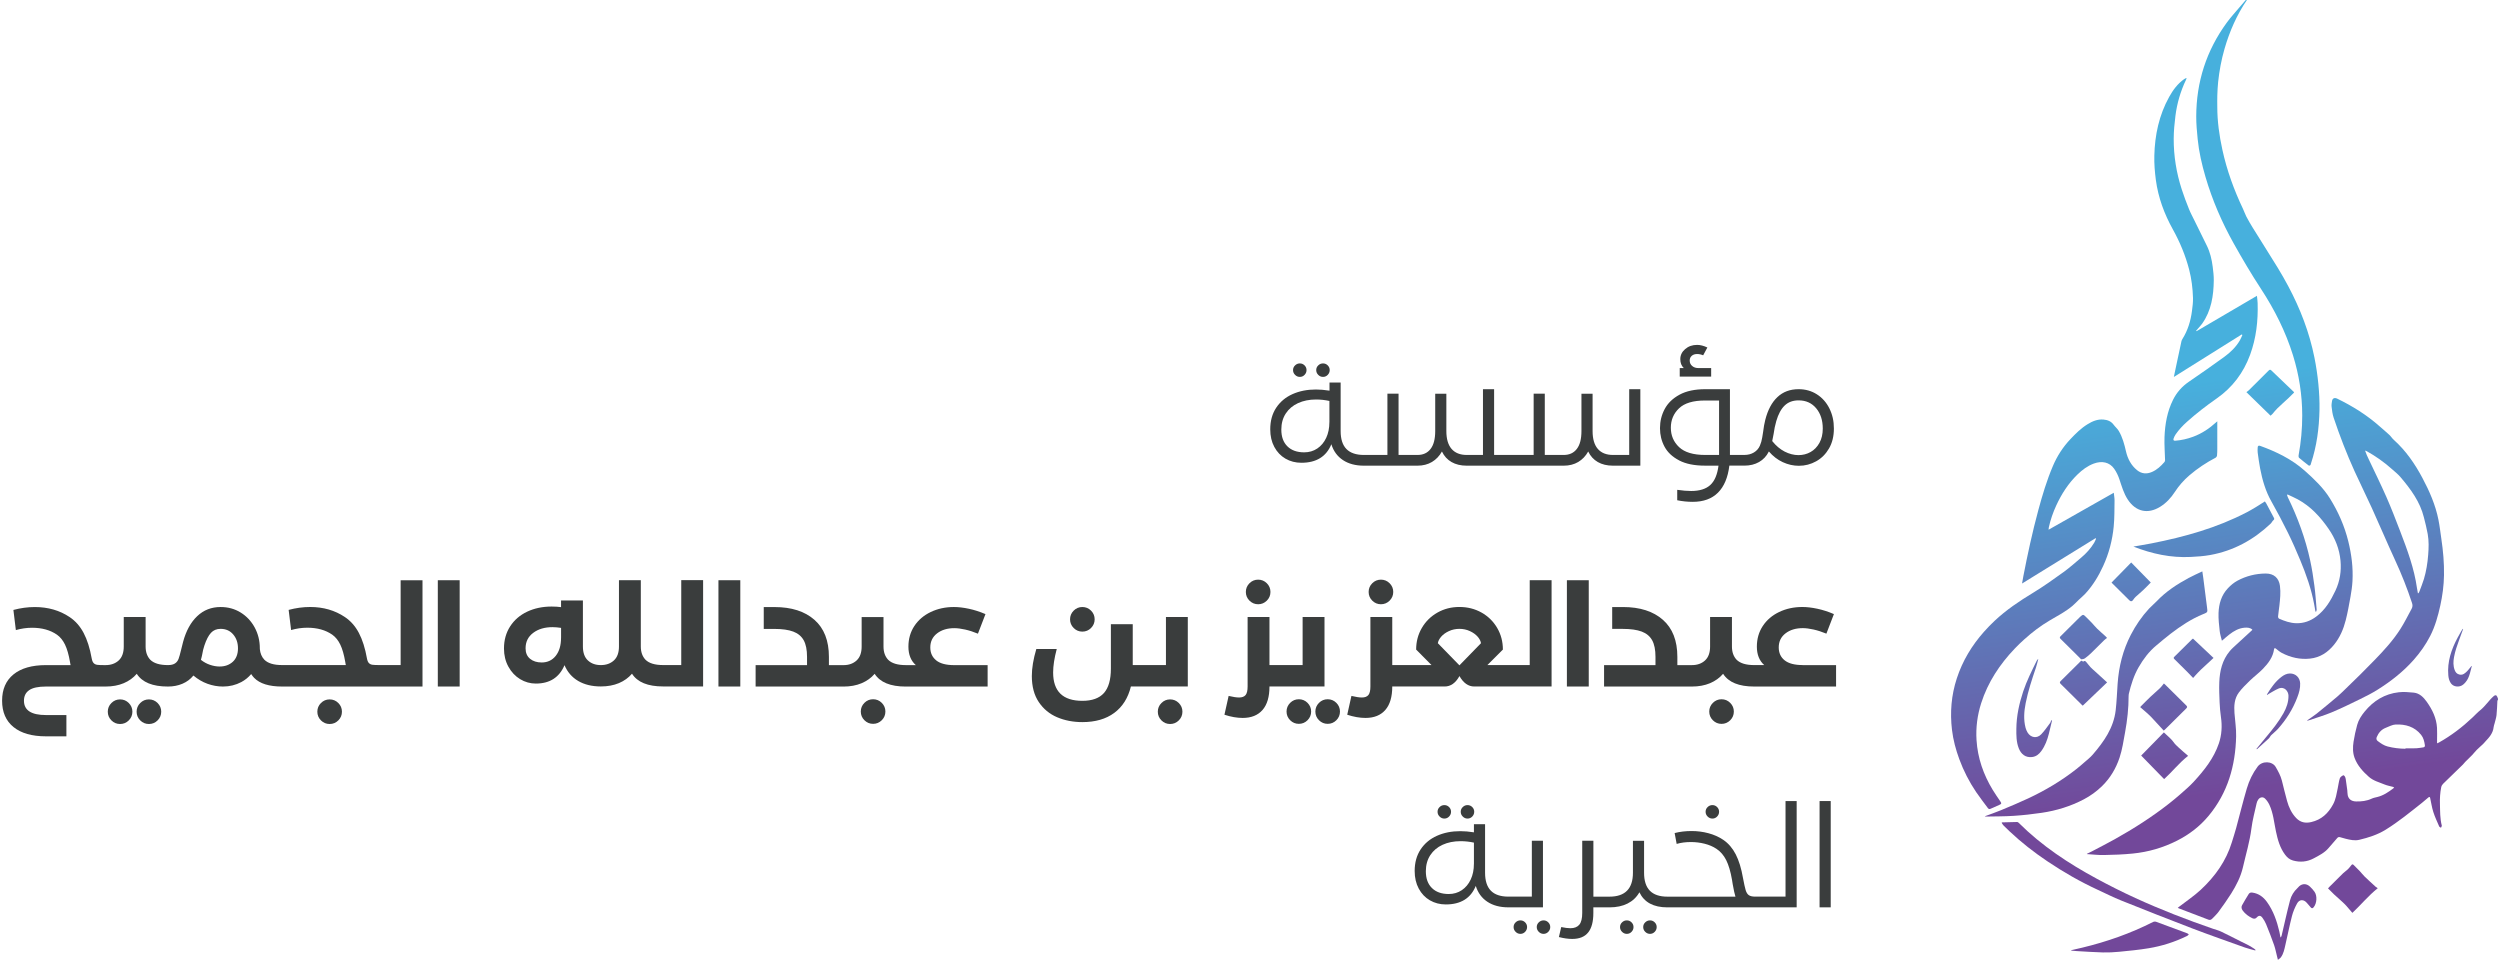 <svg width="474" height="182" viewBox="0 0 474 182" fill="none" xmlns="http://www.w3.org/2000/svg">
<g clip-path="url(#clip0_299_2335)">
<path d="M473.606 132.687C473.572 132.759 473.509 132.826 473.504 132.898C473.449 133.787 473.441 134.685 473.343 135.569C473.284 136.107 473.102 136.632 472.971 137.165C472.916 137.398 472.814 137.622 472.793 137.855C472.679 139.015 471.955 139.815 471.206 140.607C471.058 140.763 470.931 140.937 470.774 141.081C470.38 141.457 469.961 141.809 469.576 142.194C469.28 142.49 469.026 142.837 468.734 143.142C468.302 143.587 467.849 144.01 467.413 144.45C467.248 144.615 467.117 144.814 466.952 144.975C465.703 146.19 464.446 147.392 463.21 148.611C463.045 148.772 462.905 149.013 462.858 149.238C462.642 150.3 462.579 151.375 462.613 152.467C462.651 153.826 462.613 155.181 462.96 156.514C462.99 156.633 462.863 156.793 462.812 156.937C462.693 156.857 462.515 156.802 462.469 156.692C462.079 155.786 461.656 154.893 461.356 153.953C461.081 153.09 460.954 152.175 460.755 151.286C460.691 150.994 460.526 151.113 460.391 151.223C459.997 151.549 459.616 151.896 459.214 152.213C456.97 153.987 454.756 155.807 452.318 157.314C450.769 158.271 449.055 158.817 447.302 159.232C446.456 159.431 445.596 159.24 444.758 159.033C444.403 158.944 444.047 158.842 443.696 158.736C443.467 158.669 443.298 158.702 443.133 158.901C442.599 159.536 442.036 160.146 441.503 160.781C440.737 161.687 439.7 162.199 438.684 162.741C437.427 163.414 436.102 163.532 434.739 163.147C434.108 162.969 433.655 162.588 433.253 162.051C432.267 160.73 431.86 159.232 431.522 157.648C431.158 155.947 431.022 154.173 430.265 152.569C430.066 152.15 429.786 151.739 429.456 151.418C429.05 151.02 428.482 151.13 428.161 151.604C428.021 151.807 427.911 152.044 427.86 152.285C427.509 153.877 427.073 155.46 426.87 157.073C426.552 159.579 425.82 161.983 425.261 164.425C424.846 166.233 424 167.871 423.022 169.433C422.281 170.61 421.468 171.744 420.643 172.87C420.296 173.344 419.856 173.751 419.445 174.174C419.255 174.369 419.026 174.487 418.738 174.377C416.859 173.658 414.975 172.942 413.096 172.223C413.041 172.201 412.994 172.172 412.901 172.121C413.007 172.041 413.083 171.977 413.163 171.914C414.539 170.847 415.999 169.877 417.269 168.697C419.966 166.186 422.078 163.257 423.166 159.672C423.433 158.796 423.72 157.928 423.962 157.043C424.643 154.529 425.261 151.993 425.998 149.496C426.438 148.014 427.098 146.617 428.046 145.352C428.901 144.209 430.811 144.289 431.467 145.411C431.949 146.241 432.406 147.066 432.643 147.997C432.974 149.288 433.27 150.588 433.63 151.87C433.964 153.073 434.485 154.19 435.361 155.104C436.153 155.93 437.097 156.125 438.206 155.866C440.157 155.418 441.435 154.211 442.358 152.497C442.87 151.545 443.01 150.516 443.226 149.496C443.361 148.857 443.433 148.2 443.628 147.582C443.704 147.341 444.013 147.117 444.267 147.003C444.453 146.922 444.699 147.333 444.745 147.68C444.839 148.399 444.953 149.115 445.046 149.834C445.088 150.152 445.059 150.482 445.131 150.791C445.3 151.519 445.825 151.938 446.718 151.955C447.73 151.976 448.733 151.87 449.677 151.422C450.003 151.265 450.38 151.202 450.735 151.113C451.899 150.829 452.86 150.169 453.791 149.462C453.838 149.428 453.868 149.377 453.927 149.31C453.851 149.263 453.8 149.216 453.741 149.199C453.194 149.047 452.627 148.954 452.107 148.738C451.086 148.319 449.982 148.04 449.135 147.286C447.996 146.279 446.98 145.161 446.434 143.714C446.062 142.723 446.075 141.669 446.231 140.64C446.396 139.561 446.633 138.49 446.921 137.44C447.179 136.501 447.713 135.684 448.327 134.93C450.011 132.864 452.145 131.552 454.807 131.252C455.743 131.146 456.712 131.226 457.656 131.324C458.761 131.442 459.506 132.213 460.103 133.046C461.157 134.524 461.953 136.137 462.058 137.999C462.101 138.744 462.067 139.493 462.067 140.242C462.067 140.454 462.067 140.666 462.067 140.937C462.223 140.869 462.333 140.831 462.431 140.776C464.751 139.472 466.85 137.872 468.78 136.043C469.276 135.578 469.737 135.07 470.262 134.647C471.235 133.868 471.883 132.788 472.819 131.976C473.106 131.726 473.339 131.764 473.492 132.141C473.534 132.251 473.572 132.361 473.614 132.471V132.687H473.606ZM456.081 141.965V141.881C456.771 141.881 457.461 141.902 458.151 141.872C458.575 141.855 458.998 141.758 459.421 141.707C459.688 141.677 459.794 141.546 459.756 141.28C459.65 140.577 459.497 139.887 459.044 139.324C457.804 137.779 456.09 137.288 454.215 137.368C453.58 137.394 452.957 137.754 452.339 137.991C451.506 138.316 450.968 138.939 450.625 139.76C450.494 140.073 450.604 140.34 450.807 140.492C451.383 140.924 451.975 141.352 452.699 141.534C453.813 141.817 454.938 141.953 456.086 141.965H456.081Z" fill="url(#paint0_linear_299_2335)"/>
<path d="M426.015 0C424.072 2.857 422.717 5.981 421.761 9.287C421.168 11.34 420.783 13.431 420.558 15.552C420.47 16.403 420.431 17.262 420.402 18.117C420.376 18.828 420.398 19.544 420.398 20.259C420.398 23.01 420.779 25.715 421.363 28.395C422.213 32.302 423.572 36.031 425.287 39.638C425.511 40.107 425.668 40.607 425.909 41.068C426.294 41.792 426.7 42.503 427.136 43.202C428.694 45.712 430.282 48.205 431.831 50.724C432.546 51.892 433.228 53.081 433.871 54.292C436.14 58.559 437.863 63.037 438.815 67.787C439.15 69.45 439.399 71.139 439.564 72.828C439.721 74.449 439.806 76.088 439.776 77.713C439.708 81.176 439.255 84.592 438.155 87.898C438.121 87.999 438.113 88.126 438.045 88.194C437.977 88.257 437.804 88.317 437.753 88.278C437.126 87.8 436.508 87.313 435.911 86.805C435.818 86.725 435.784 86.501 435.81 86.357C436.267 83.847 436.508 81.315 436.504 78.759C436.496 74.873 435.903 71.076 434.752 67.368C433.355 62.877 431.268 58.724 428.694 54.787C426.857 51.977 425.143 49.081 423.505 46.148C421.265 42.139 419.445 37.936 418.154 33.517C417.468 31.172 416.918 28.797 416.677 26.359C416.537 24.941 416.402 23.51 416.406 22.088C416.419 15.535 418.332 9.583 422.201 4.288C422.958 3.251 423.835 2.307 424.66 1.321C425.033 0.876 425.422 0.44 425.799 0C425.871 0 425.943 0 426.015 0Z" fill="url(#paint1_linear_299_2335)"/>
<path d="M388.392 100.444C392.557 98.086 396.634 95.775 400.774 93.426C400.829 93.963 400.926 94.442 400.917 94.92C400.892 96.55 400.917 98.188 400.761 99.809C400.511 102.421 399.851 104.944 398.75 107.335C397.878 109.24 396.799 111.022 395.368 112.567C394.996 112.969 394.564 113.321 394.166 113.698C393.764 114.083 393.387 114.493 392.964 114.853C391.647 115.971 390.115 116.762 388.638 117.63C386.885 118.659 385.277 119.89 383.77 121.253C383.164 121.799 382.572 122.367 382.009 122.959C379.147 125.96 376.9 129.347 375.63 133.33C374.906 135.603 374.601 137.936 374.749 140.31C374.961 143.718 376.057 146.859 377.822 149.767C378.271 150.512 378.775 151.223 379.262 151.942C379.516 152.315 379.494 152.421 379.075 152.607C378.529 152.848 377.979 153.073 377.441 153.331C377.196 153.449 377.044 153.403 376.895 153.204C376.155 152.196 375.376 151.214 374.677 150.177C373.361 148.222 372.29 146.135 371.477 143.921C370.817 142.126 370.326 140.289 370.097 138.388C369.704 135.07 369.966 131.815 371.012 128.619C372.095 125.3 373.856 122.384 376.159 119.789C376.79 119.078 377.454 118.392 378.144 117.74C380.362 115.649 382.872 113.968 385.476 112.39C387.469 111.179 389.374 109.82 391.266 108.453C392.422 107.619 393.489 106.654 394.585 105.735C395.558 104.918 396.409 103.983 397.065 102.891C397.205 102.654 397.298 102.391 397.417 102.137C397.383 102.103 397.345 102.074 397.311 102.04C392.697 104.889 388.083 107.738 383.38 110.637C383.473 110.121 383.541 109.693 383.622 109.27C384.439 105.05 385.349 100.85 386.47 96.702C387.236 93.87 388.075 91.064 389.226 88.363C390.034 86.463 391.131 84.761 392.557 83.254C393.544 82.209 394.555 81.205 395.779 80.448C396.714 79.868 397.709 79.44 398.843 79.55C399.601 79.622 400.27 79.872 400.744 80.528C401.049 80.943 401.472 81.281 401.73 81.722C402.424 82.911 402.78 84.232 403.085 85.574C403.406 86.975 404.05 88.219 405.184 89.142C406.039 89.841 407.004 89.917 408.008 89.485C408.96 89.074 409.701 88.384 410.37 87.61C410.446 87.521 410.501 87.377 410.497 87.258C410.463 85.794 410.336 84.329 410.391 82.869C410.484 80.414 410.903 78.014 412.016 75.787C412.719 74.382 413.722 73.256 415.026 72.367C417.291 70.822 419.538 69.251 421.752 67.639C422.912 66.796 423.941 65.793 424.677 64.536C424.863 64.214 424.995 63.859 425.155 63.52C425.117 63.482 425.075 63.444 425.037 63.406C420.77 66.081 416.503 68.752 412.16 71.474C412.325 70.699 412.469 70.009 412.613 69.319C412.939 67.783 413.265 66.246 413.599 64.709C413.633 64.553 413.709 64.396 413.798 64.257C414.806 62.639 415.352 60.862 415.593 58.986C415.699 58.161 415.817 57.327 415.792 56.502C415.737 54.681 415.521 52.878 415.06 51.105C414.366 48.434 413.316 45.911 411.982 43.507C410.348 40.565 409.193 37.453 408.748 34.109C408.549 32.59 408.422 31.045 408.461 29.517C408.554 25.601 409.354 21.834 411.275 18.371C411.999 17.067 412.871 15.882 414.107 15.006C414.226 14.921 414.366 14.862 414.497 14.79C414.522 14.811 414.548 14.828 414.573 14.849C414.535 14.951 414.505 15.053 414.459 15.15C413.422 17.317 412.761 19.603 412.461 21.978C412.279 23.404 412.143 24.843 412.135 26.278C412.122 29.55 412.643 32.755 413.646 35.87C414.052 37.14 414.531 38.389 415.026 39.625C415.318 40.361 415.703 41.06 416.05 41.775C416.829 43.367 417.612 44.958 418.4 46.546C419.035 47.82 419.352 49.187 419.53 50.588C419.636 51.439 419.741 52.294 419.733 53.149C419.695 56.07 419.272 58.902 417.528 61.365C417.252 61.751 416.914 62.093 416.605 62.458C416.533 62.542 416.461 62.623 416.389 62.703C416.414 62.733 416.435 62.767 416.461 62.796C420.254 60.574 424.051 58.347 427.915 56.083C427.966 56.582 428.034 57.022 428.047 57.467C428.148 60.815 427.784 64.1 426.62 67.266C425.363 70.691 423.272 73.472 420.266 75.563C418.306 76.926 416.427 78.386 414.645 79.978C413.836 80.697 413.113 81.476 412.499 82.361C412.33 82.602 412.207 82.882 412.109 83.157C412.012 83.428 412.114 83.584 412.44 83.559C413.599 83.47 414.721 83.212 415.809 82.81C417.477 82.196 418.916 81.227 420.216 80.037C420.258 79.999 420.3 79.961 420.398 79.88C420.398 80.05 420.398 80.164 420.398 80.278C420.398 81.878 420.398 83.474 420.398 85.074C420.398 85.514 420.389 85.959 420.343 86.395C420.33 86.53 420.211 86.708 420.093 86.772C418.311 87.707 416.643 88.808 415.119 90.116C414.035 91.043 413.108 92.101 412.329 93.299C411.601 94.421 410.704 95.386 409.557 96.093C407.216 97.532 404.947 97.02 403.432 94.721C402.661 93.549 402.289 92.219 401.849 90.907C401.612 90.196 401.277 89.485 400.845 88.871C399.978 87.635 398.526 87.314 396.968 87.898C395.77 88.346 394.78 89.1 393.874 89.98C392.151 91.656 390.877 93.65 389.874 95.817C389.256 97.151 388.777 98.535 388.46 99.97C388.434 100.089 388.43 100.216 388.405 100.448L388.392 100.444Z" fill="url(#paint2_linear_299_2335)"/>
<path d="M395.69 161.877C395.99 161.729 396.291 161.594 396.587 161.437C398.039 160.671 399.504 159.93 400.934 159.13C404.545 157.115 408.02 154.897 411.263 152.349C412.033 151.744 412.787 151.121 413.519 150.474C414.349 149.741 415.195 149.018 415.94 148.209C417.921 146.046 419.737 143.777 420.69 140.971C421.244 139.333 421.341 137.669 421.092 135.967C420.96 135.066 420.884 134.156 420.842 133.246C420.787 131.946 420.723 130.642 420.778 129.343C420.863 127.209 421.333 125.165 422.764 123.45C423.14 122.998 423.598 122.604 424.034 122.198C425.02 121.283 426.015 120.382 427.001 119.471C427.018 119.459 427.018 119.425 427.039 119.37C426.624 119.002 426.108 118.968 425.583 119.01C424.461 119.099 423.543 119.637 422.687 120.297C422.222 120.657 421.782 121.055 421.274 121.486C421.126 120.864 420.922 120.263 420.855 119.649C420.732 118.515 420.596 117.372 420.635 116.237C420.694 114.502 421.164 112.855 422.404 111.539C422.929 110.98 423.547 110.459 424.224 110.095C425.879 109.211 427.682 108.749 429.583 108.741C431.128 108.732 432.085 109.592 432.279 111.086C432.444 112.356 432.309 113.609 432.169 114.866C432.093 115.543 431.983 116.212 431.92 116.889C431.907 117.021 432.004 117.249 432.11 117.296C433.151 117.753 434.214 118.138 435.382 118.163C436.809 118.193 438.049 117.736 439.166 116.902C440.885 115.615 441.914 113.859 442.798 111.988C443.649 110.18 443.937 108.284 443.763 106.328C443.564 104.131 442.773 102.108 441.511 100.283C439.954 98.031 438.129 96.021 435.649 94.675C435.022 94.336 434.362 94.057 433.714 93.748C433.685 93.782 433.655 93.816 433.621 93.849C433.664 93.981 433.693 94.116 433.752 94.239C435.636 98.099 437.109 102.104 438.015 106.286C438.358 107.865 438.603 109.465 438.811 111.065C439.01 112.568 439.107 114.083 439.238 115.598C439.247 115.717 439.171 115.848 439.133 115.971C439.09 115.967 439.052 115.962 439.01 115.954C438.929 115.509 438.853 115.061 438.773 114.616C438.239 111.704 437.257 108.923 436.119 106.193C435.391 104.449 434.633 102.709 433.795 101.012C432.8 98.997 431.754 97.007 430.645 95.052C429.532 93.087 428.935 90.975 428.516 88.799C428.326 87.809 428.195 86.81 428.059 85.815C428.017 85.51 428.046 85.193 428.055 84.88C428.059 84.545 428.216 84.422 428.533 84.537C431.619 85.654 434.519 87.064 436.982 89.252C438.769 90.84 440.5 92.486 441.753 94.501C443.327 97.028 444.517 99.721 445.232 102.616C445.85 105.122 446.172 107.636 446.028 110.201C445.973 111.179 445.829 112.157 445.656 113.126C445.389 114.621 445.126 116.119 444.75 117.592C444.326 119.264 443.653 120.856 442.544 122.227C441.372 123.675 439.903 124.67 437.973 124.873C436.089 125.072 434.311 124.665 432.648 123.802C432.237 123.59 431.886 123.268 431.517 122.985C431.344 122.854 431.2 122.845 431.166 123.074C430.954 124.615 430.049 125.791 428.999 126.866C428.25 127.633 427.373 128.276 426.603 129.021C425.862 129.741 425.109 130.469 424.495 131.286C423.627 132.441 423.555 133.821 423.657 135.205C423.763 136.67 424.004 138.139 423.97 139.603C423.843 145.153 422.4 150.304 418.738 154.698C417.096 156.667 415.094 158.216 412.761 159.393C410.116 160.73 407.313 161.543 404.363 161.835C402.547 162.017 400.718 162.081 398.894 162.114C397.827 162.136 396.756 162 395.69 161.937C395.69 161.915 395.685 161.894 395.681 161.873L395.69 161.877Z" fill="url(#paint3_linear_299_2335)"/>
<path d="M437.435 136.581C438.036 136.157 438.663 135.764 439.238 135.307C440.576 134.231 441.897 133.135 443.209 132.026C443.768 131.552 444.28 131.023 444.813 130.519C446.646 128.775 448.432 126.98 450.202 125.164C451.997 123.323 453.732 121.427 455.116 119.255C455.904 118.023 456.543 116.698 457.25 115.412C457.444 115.056 457.449 114.713 457.317 114.32C456.407 111.568 455.349 108.88 454.13 106.247C452.61 102.958 451.201 99.618 449.702 96.321C448.644 93.989 447.493 91.694 446.434 89.362C444.928 86.039 443.611 82.64 442.455 79.182C442.24 78.534 442.155 77.836 442.075 77.15C442.028 76.782 442.087 76.388 442.155 76.015C442.248 75.503 442.642 75.347 443.124 75.579C446.032 76.989 448.754 78.686 451.18 80.837C451.785 81.374 452.411 81.886 453.004 82.441C453.321 82.737 453.559 83.127 453.884 83.419C456.162 85.455 457.859 87.936 459.281 90.602C460.628 93.125 461.775 95.745 462.333 98.573C462.566 99.75 462.702 100.943 462.875 102.133C463.218 104.431 463.426 106.743 463.383 109.071C463.349 111.018 463.095 112.931 462.676 114.832C462.236 116.817 461.699 118.76 460.767 120.576C459.908 122.252 458.833 123.768 457.58 125.173C455.603 127.395 453.288 129.194 450.79 130.765C449.723 131.438 448.589 132.009 447.455 132.564C445.673 133.436 443.886 134.308 442.058 135.074C440.644 135.666 439.162 136.09 437.706 136.589C437.63 136.615 437.545 136.623 437.465 136.636C437.452 136.619 437.444 136.598 437.431 136.581H437.435ZM458.439 112.47C458.477 112.47 458.515 112.47 458.553 112.47C458.608 112.368 458.672 112.267 458.714 112.161C459.006 111.369 459.337 110.586 459.578 109.778C460.022 108.292 460.259 106.764 460.382 105.219C460.488 103.898 460.53 102.573 460.297 101.265C460.107 100.19 459.832 99.132 459.565 98.069C458.829 95.115 457.068 92.744 455.15 90.48C454.638 89.874 453.999 89.379 453.402 88.85C451.971 87.58 450.413 86.484 448.741 85.552C448.64 85.497 448.526 85.468 448.415 85.425C448.602 86.014 448.851 86.526 449.093 87.038C450.223 89.438 451.4 91.817 452.466 94.243C453.398 96.355 454.223 98.518 455.053 100.672C456.412 104.207 457.732 107.758 458.266 111.543C458.308 111.852 458.376 112.161 458.431 112.47H458.439Z" fill="url(#paint4_linear_299_2335)"/>
<path d="M376.307 154.77C377.374 154.372 378.39 154.029 379.376 153.619C381.103 152.899 382.83 152.18 384.523 151.388C387.778 149.864 390.856 148.04 393.687 145.809C394.212 145.394 394.72 144.962 395.22 144.518C395.753 144.052 396.32 143.612 396.778 143.079C398.902 140.619 400.752 137.995 401.137 134.642C401.328 132.979 401.383 131.298 401.502 129.626C401.73 126.384 402.496 123.281 403.995 120.377C404.93 118.566 406.073 116.898 407.457 115.399C407.91 114.908 408.444 114.489 408.901 114.002C410.649 112.153 412.749 110.785 414.967 109.583C415.788 109.139 416.647 108.77 417.561 108.334C417.629 108.8 417.693 109.19 417.743 109.583C417.98 111.446 418.209 113.312 418.455 115.175C418.577 116.094 418.586 116.085 417.731 116.432C415.479 117.346 413.481 118.684 411.563 120.149C410.628 120.864 409.73 121.634 408.825 122.388C407.445 123.535 406.391 124.94 405.497 126.485C404.579 128.077 404.041 129.808 403.618 131.578C403.588 131.705 403.584 131.836 403.584 131.967C403.588 134.283 403.33 136.573 402.915 138.85C402.619 140.467 402.386 142.092 401.866 143.659C401.18 145.707 400.109 147.515 398.564 149.03C397.535 150.038 396.38 150.876 395.11 151.545C392.591 152.874 389.903 153.695 387.097 154.11C385.336 154.372 383.558 154.571 381.78 154.685C380.011 154.804 378.233 154.783 376.455 154.821C376.434 154.821 376.413 154.804 376.307 154.757V154.77Z" fill="url(#paint5_linear_299_2335)"/>
<path d="M429.418 95.064C429.511 95.199 429.613 95.318 429.685 95.453C430.167 96.355 430.637 97.265 431.124 98.167C431.234 98.37 431.217 98.48 431.027 98.641C430.823 98.81 430.718 99.09 430.527 99.272C427.264 102.366 423.462 104.44 419.018 105.236C417.816 105.452 416.588 105.536 415.365 105.596C411.618 105.786 408.037 105.02 404.494 103.631C405.692 103.42 406.823 103.242 407.944 103.022C414.196 101.794 420.296 100.093 425.981 97.134C426.574 96.825 427.149 96.486 427.721 96.143C428.279 95.805 428.825 95.445 429.418 95.072V95.064Z" fill="url(#paint6_linear_299_2335)"/>
<path d="M379.583 155.922C380.544 155.896 381.505 155.862 382.466 155.85C382.563 155.85 382.682 155.943 382.762 156.023C387.118 160.362 392.189 163.71 397.565 166.614C399.952 167.905 402.386 169.128 404.854 170.259C409.654 172.46 414.577 174.365 419.568 176.087C420.084 176.265 420.626 176.396 421.117 176.629C422.362 177.218 423.581 177.857 424.808 178.471C425.316 178.725 425.837 178.966 426.336 179.233C426.705 179.427 427.052 179.66 427.403 179.884C427.496 179.944 427.572 180.028 427.653 180.1C427.636 180.138 427.619 180.172 427.602 180.21C426.933 180.024 426.252 179.872 425.6 179.639C422.281 178.449 418.95 177.285 415.657 176.028C411.149 174.305 406.662 172.532 402.183 170.737C400.68 170.136 399.233 169.399 397.764 168.722C394.424 167.185 391.245 165.357 388.193 163.308C385.645 161.598 383.232 159.714 380.997 157.606C380.62 157.251 380.244 156.899 379.884 156.527C379.74 156.379 379.638 156.192 379.516 156.023C379.537 155.989 379.554 155.955 379.575 155.922H379.583Z" fill="url(#paint7_linear_299_2335)"/>
<path d="M392.693 180.159C393.396 179.999 394.102 179.842 394.805 179.673C399.453 178.555 403.936 176.98 408.207 174.813C408.372 174.728 408.63 174.707 408.804 174.771C410.776 175.486 412.736 176.223 414.7 176.955C414.81 176.997 414.899 177.095 414.996 177.167C414.899 177.26 414.814 177.387 414.7 177.442C412.363 178.593 409.904 179.376 407.343 179.795C405.506 180.1 403.644 180.274 401.79 180.456C400.774 180.557 399.745 180.608 398.721 180.583C397.044 180.54 395.372 180.418 393.7 180.324C393.37 180.308 393.04 180.265 392.71 180.236C392.706 180.206 392.701 180.181 392.697 180.151L392.693 180.159Z" fill="url(#paint8_linear_299_2335)"/>
<path d="M432.436 177.729C432.491 177.624 432.567 177.522 432.593 177.408C433.122 175.173 433.605 172.929 434.189 170.707C434.421 169.827 434.904 169.022 435.598 168.383C435.721 168.273 435.818 168.129 435.941 168.023C436.563 167.494 437.317 167.507 437.948 168.083C438.269 168.379 438.566 168.713 438.824 169.069C439.382 169.843 439.281 171.287 438.659 172.023C438.468 172.248 438.303 172.269 438.108 172.032C437.876 171.748 437.622 171.477 437.385 171.194C436.8 170.495 435.975 170.487 435.535 171.283C435.12 172.032 434.773 172.849 434.557 173.679C434.091 175.486 433.736 177.319 433.312 179.139C433.122 179.96 432.974 180.807 432.457 181.505C432.313 181.7 432.085 181.827 431.89 181.984C431.835 181.768 431.784 181.552 431.729 181.336C431.543 180.612 431.408 179.871 431.162 179.169C430.692 177.831 430.176 176.51 429.642 175.198C429.473 174.783 429.232 174.39 428.969 174.026C428.601 173.513 428.254 173.526 427.831 173.996C427.602 174.246 427.285 174.212 427.031 174.089C426.328 173.746 425.697 173.293 425.232 172.658C425.012 172.362 424.897 171.994 425.088 171.647C425.49 170.919 425.917 170.208 426.358 169.501C426.514 169.251 426.756 169.192 427.073 169.238C428.262 169.416 429.134 170.068 429.816 171.012C431.035 172.705 431.695 174.639 432.17 176.646C432.25 176.989 432.301 177.34 432.368 177.687C432.39 177.7 432.415 177.713 432.436 177.725V177.729Z" fill="url(#paint9_linear_299_2335)"/>
<path d="M446.011 173.082C445.609 172.608 445.241 172.163 444.851 171.731C444.606 171.461 444.335 171.207 444.064 170.957C443.556 170.491 443.035 170.042 442.532 169.573C442.151 169.217 441.787 168.836 441.393 168.438C441.49 168.328 441.571 168.231 441.66 168.142C442.523 167.283 443.378 166.419 444.25 165.572C444.53 165.302 444.864 165.09 445.148 164.819C445.385 164.59 445.584 164.328 445.787 164.07C445.931 163.888 446.049 163.778 446.261 164.006C446.633 164.408 447.04 164.777 447.421 165.175C447.743 165.517 448.026 165.898 448.361 166.224C449.038 166.876 449.736 167.503 450.43 168.138C450.519 168.218 450.629 168.273 450.82 168.404C449.034 169.835 447.666 171.528 446.007 173.082H446.011Z" fill="url(#paint10_linear_299_2335)"/>
<path d="M434.963 74.42C434.62 74.759 434.286 75.11 433.93 75.44C433.219 76.105 432.487 76.748 431.788 77.425C431.441 77.76 431.149 78.149 430.832 78.509C430.756 78.594 430.658 78.666 430.497 78.814C428.986 77.341 427.492 75.889 425.917 74.352C426.116 74.2 426.281 74.098 426.412 73.963C427.657 72.731 428.906 71.499 430.137 70.255C430.324 70.069 430.459 70.052 430.641 70.225C432.059 71.584 433.477 72.939 434.895 74.297C434.921 74.323 434.933 74.356 434.967 74.416L434.963 74.42Z" fill="url(#paint11_linear_299_2335)"/>
<path d="M405.768 134.075C405.895 133.939 405.972 133.85 406.052 133.77C406.611 133.216 407.157 132.648 407.728 132.111C408.321 131.548 408.947 131.014 409.544 130.456C409.739 130.274 409.895 130.049 410.069 129.842C410.137 129.766 410.2 129.685 410.276 129.588C410.374 129.673 410.45 129.732 410.513 129.795C411.843 131.112 413.163 132.437 414.501 133.74C414.738 133.973 414.734 134.104 414.501 134.333C413.163 135.641 411.843 136.966 410.518 138.282C410.45 138.346 410.378 138.405 410.247 138.524C409.451 137.66 408.672 136.801 407.876 135.954C407.567 135.628 407.224 135.332 406.89 135.031C406.53 134.71 406.162 134.401 405.777 134.066L405.768 134.075Z" fill="url(#paint12_linear_299_2335)"/>
<path d="M405.967 143.256C407.33 141.868 408.786 140.382 410.268 138.862C410.425 139.01 410.573 139.142 410.717 139.277C411.182 139.739 411.72 140.149 412.084 140.682C412.384 141.118 412.761 141.44 413.129 141.787C413.663 142.291 414.23 142.757 414.865 143.311C413.151 144.649 411.864 146.321 410.319 147.718C408.85 146.215 407.394 144.717 405.967 143.256Z" fill="url(#paint13_linear_299_2335)"/>
<path d="M399.491 120.953C399.292 121.109 399.102 121.236 398.941 121.393C398.124 122.193 397.324 123.014 396.502 123.806C396.138 124.161 395.745 124.496 395.334 124.792C395.152 124.927 394.89 125.004 394.661 125.008C394.538 125.008 394.407 124.817 394.289 124.703C393.095 123.522 391.905 122.333 390.708 121.156C390.5 120.953 390.475 120.834 390.695 120.618C391.905 119.437 393.099 118.235 394.301 117.041C394.335 117.008 394.369 116.974 394.403 116.94C394.936 116.466 394.996 116.466 395.491 116.961C395.863 117.334 396.236 117.698 396.6 118.079C396.947 118.447 397.26 118.845 397.62 119.196C398.132 119.691 398.674 120.153 399.199 120.631C399.267 120.695 399.33 120.771 399.487 120.94L399.491 120.953Z" fill="url(#paint14_linear_299_2335)"/>
<path d="M394.89 133.8C394.847 133.762 394.767 133.698 394.695 133.622C393.374 132.314 392.058 130.998 390.729 129.694C390.496 129.465 390.487 129.334 390.729 129.101C391.943 127.92 393.137 126.718 394.339 125.525C394.492 125.372 394.631 125.127 394.881 125.415C394.902 125.44 394.987 125.448 395.012 125.427C395.309 125.182 395.47 125.427 395.626 125.609C395.876 125.893 396.088 126.21 396.346 126.481C396.612 126.765 396.917 127.019 397.205 127.281C397.95 127.963 398.695 128.64 399.508 129.381C397.942 130.879 396.43 132.327 394.894 133.792L394.89 133.8Z" fill="url(#paint15_linear_299_2335)"/>
<path d="M388.985 136.56C389.002 136.623 389.048 136.691 389.035 136.742C388.853 137.525 388.671 138.312 388.472 139.091C388.172 140.276 387.757 141.415 387.025 142.41C386.601 142.989 386.068 143.434 385.31 143.531C384.045 143.692 383.19 142.989 382.754 141.868C382.288 140.678 382.288 139.421 382.301 138.168C382.322 135.738 382.834 133.406 383.596 131.103C384.265 129.08 385.226 127.192 386.157 125.287C386.225 125.152 386.309 125.029 386.462 124.932C386.314 125.486 386.195 126.049 386.009 126.591C385.264 128.792 384.531 130.993 384.074 133.279C383.765 134.845 383.638 136.416 384.045 137.982C384.129 138.299 384.261 138.617 384.434 138.896C385.048 139.887 386.208 140.064 387.012 139.226C387.651 138.562 388.172 137.783 388.731 137.042C388.828 136.911 388.841 136.72 388.896 136.555C388.925 136.555 388.955 136.555 388.98 136.555L388.985 136.56Z" fill="url(#paint16_linear_299_2335)"/>
<path d="M467.011 119.255C466.761 119.937 466.516 120.622 466.262 121.304C465.864 122.379 465.491 123.459 465.284 124.58C465.131 125.414 465.102 126.248 465.415 127.061C465.563 127.45 465.804 127.78 466.308 127.895C466.626 127.967 466.909 127.924 467.172 127.755C467.658 127.442 468.001 127.018 468.336 126.591C468.42 126.485 468.501 126.379 468.581 126.273C468.607 126.282 468.628 126.29 468.653 126.299C468.539 126.752 468.433 127.205 468.302 127.653C468.124 128.255 467.9 128.856 467.464 129.355C467.189 129.668 466.88 129.99 466.418 130.104C465.771 130.265 465.051 130.104 464.645 129.482C464.357 129.033 464.242 128.542 464.2 128.039C463.98 125.499 464.755 123.141 465.982 120.868C466.198 120.466 466.427 120.068 466.651 119.674C466.736 119.526 466.833 119.382 466.922 119.238C466.952 119.247 466.977 119.255 467.007 119.264L467.011 119.255Z" fill="url(#paint17_linear_299_2335)"/>
<path d="M400.359 110.442C401.608 109.168 402.835 107.911 404.075 106.646C405.311 107.911 406.543 109.168 407.788 110.442C407.339 110.895 406.856 111.408 406.348 111.886C405.883 112.326 405.383 112.728 404.913 113.164C404.736 113.329 404.583 113.533 404.444 113.736C404.236 114.045 404.008 114.091 403.741 113.833C402.619 112.728 401.51 111.619 400.393 110.51C400.359 110.481 400.342 110.434 400.35 110.451L400.359 110.442Z" fill="url(#paint18_linear_299_2335)"/>
<path d="M415.813 128.538C415.428 128.136 415.089 127.772 414.738 127.421C413.921 126.604 413.1 125.787 412.274 124.978C412.126 124.83 412.059 124.716 412.241 124.538C413.379 123.42 414.514 122.29 415.648 121.168C415.678 121.139 415.724 121.122 415.796 121.08C417.075 122.286 418.349 123.488 419.686 124.745C418.84 125.524 418.048 126.244 417.278 126.976C416.897 127.34 416.546 127.738 416.181 128.123C416.076 128.233 415.978 128.352 415.817 128.542L415.813 128.538Z" fill="url(#paint19_linear_299_2335)"/>
<path d="M427.826 141.986C428.436 141.245 429.037 140.496 429.651 139.76C430.857 138.325 432.03 136.864 432.948 135.226C433.52 134.206 433.913 133.11 433.896 131.899C433.884 131.086 433.135 130.062 431.987 130.561C431.357 130.832 430.773 131.213 430.171 131.548C430.057 131.611 429.956 131.692 429.829 131.776C429.82 131.721 429.799 131.683 429.812 131.666C430.565 130.43 431.382 129.241 432.546 128.348C433.024 127.979 433.545 127.696 434.176 127.691C435.26 127.683 436.068 128.479 436.11 129.571C436.148 130.485 435.903 131.345 435.585 132.178C434.735 134.435 433.473 136.445 431.865 138.232C431.488 138.651 431.027 138.989 430.624 139.387C430.442 139.569 430.345 139.836 430.163 140.009C429.422 140.704 428.66 141.381 427.911 142.062L427.831 141.986H427.826Z" fill="url(#paint20_linear_299_2335)"/>
<path d="M246.452 71.461C246.799 71.461 247.096 71.334 247.345 71.076C247.591 70.822 247.718 70.517 247.718 70.17C247.718 69.823 247.595 69.526 247.345 69.277C247.1 69.031 246.799 68.904 246.452 68.904C246.105 68.904 245.8 69.027 245.546 69.277C245.288 69.522 245.161 69.823 245.161 70.17C245.161 70.517 245.288 70.822 245.546 71.076C245.8 71.334 246.105 71.461 246.452 71.461Z" fill="#3A3D3D"/>
<path d="M250.846 71.461C251.193 71.461 251.489 71.334 251.739 71.076C251.985 70.822 252.112 70.517 252.112 70.17C252.112 69.823 251.989 69.526 251.739 69.277C251.494 69.031 251.193 68.904 250.846 68.904C250.499 68.904 250.194 69.027 249.94 69.277C249.682 69.522 249.555 69.823 249.555 70.17C249.555 70.517 249.682 70.822 249.94 71.076C250.194 71.334 250.499 71.461 250.846 71.461Z" fill="#3A3D3D"/>
<path d="M268.747 88.292C269.789 88.292 270.707 88.059 271.494 87.593C272.282 87.127 272.913 86.463 273.391 85.604C273.81 86.484 274.419 87.149 275.215 87.606C276.011 88.063 276.968 88.292 278.085 88.292H296.482C297.523 88.292 298.442 88.059 299.229 87.593C300.016 87.127 300.647 86.463 301.125 85.604C301.544 86.484 302.154 87.149 302.95 87.606C303.745 88.063 304.702 88.292 305.82 88.292H311.009V73.794H308.897V86.26H305.824C304.562 86.26 303.602 85.874 302.941 85.108C302.281 84.338 301.955 83.212 301.955 81.731V74.649H299.843V81.731C299.843 83.233 299.551 84.363 298.962 85.121C298.378 85.879 297.553 86.26 296.49 86.26H292.892V74.644H290.78V86.26H283.283V73.794H281.171V86.26H278.098C276.836 86.26 275.876 85.874 275.215 85.108C274.555 84.338 274.229 83.212 274.229 81.731V74.649H272.117V81.731C272.117 83.233 271.825 84.363 271.236 85.121C270.652 85.879 269.827 86.26 268.764 86.26H265.166V74.644H263.054V86.26H258.605C257.124 86.26 256.015 85.883 255.282 85.134C254.55 84.385 254.186 83.25 254.186 81.731V72.532H252.074V74.069C251.138 73.921 250.279 73.849 249.492 73.849C247.845 73.849 246.368 74.141 245.055 74.729C243.747 75.313 242.719 76.177 241.965 77.311C241.216 78.446 240.839 79.809 240.839 81.4C240.839 82.662 241.093 83.775 241.61 84.736C242.122 85.697 242.829 86.438 243.722 86.958C244.619 87.479 245.627 87.741 246.74 87.741C249.576 87.741 251.473 86.569 252.425 84.228C252.827 85.527 253.559 86.531 254.622 87.233C255.684 87.94 257.009 88.292 258.605 88.292H268.764H268.747ZM252.052 80.054C252.052 81.172 251.849 82.158 251.447 83.017C251.045 83.877 250.482 84.55 249.758 85.036C249.034 85.523 248.205 85.764 247.273 85.764C245.919 85.764 244.856 85.383 244.09 84.626C243.32 83.868 242.939 82.81 242.939 81.455C242.939 80.283 243.218 79.267 243.777 78.408C244.336 77.548 245.115 76.888 246.109 76.431C247.108 75.974 248.247 75.745 249.53 75.745C250.372 75.745 251.214 75.838 252.057 76.02V80.054H252.052Z" fill="#3A3D3D"/>
<path d="M318.374 87.301C319.644 87.962 321.278 88.287 323.276 88.287H325.829C325.609 89.989 325.088 91.217 324.263 91.966C323.437 92.715 322.231 93.092 320.639 93.092C319.907 93.092 319.031 93.02 318.002 92.872V94.849C318.988 95.052 319.97 95.149 320.94 95.149C322.972 95.149 324.567 94.569 325.731 93.405C326.895 92.241 327.611 90.535 327.886 88.283H330.714C330.714 88.283 330.731 88.283 330.739 88.283C331.801 88.283 332.728 88.055 333.524 87.597C334.32 87.14 334.93 86.488 335.349 85.65L335.378 85.595C336.149 86.493 337.025 87.17 338.015 87.627C339.002 88.084 340.018 88.313 341.063 88.313C342.236 88.313 343.328 88.029 344.344 87.462C345.36 86.895 346.172 86.082 346.786 85.02C347.4 83.957 347.705 82.704 347.705 81.257C347.705 79.809 347.421 78.577 346.854 77.438C346.287 76.304 345.495 75.411 344.479 74.763C343.463 74.115 342.308 73.79 341.008 73.79C339.395 73.79 338.062 74.289 337 75.288C335.937 76.287 335.171 77.726 334.693 79.614C334.527 80.253 334.392 81.024 334.282 81.921C334.265 82.031 334.21 82.374 334.117 82.95C334.024 83.525 333.88 84.042 333.677 84.499C333.44 85.049 333.059 85.477 332.538 85.79C332.017 86.103 331.416 86.256 330.739 86.256C330.731 86.256 330.722 86.256 330.714 86.256H327.996V73.79H323.327C321.35 73.79 319.721 74.137 318.442 74.831C317.16 75.525 316.224 76.431 315.627 77.548C315.03 78.666 314.734 79.872 314.734 81.172C314.734 82.471 315.022 83.631 315.598 84.698C316.173 85.769 317.096 86.632 318.37 87.293L318.374 87.301ZM336.263 82.361C336.39 81.426 336.564 80.588 336.784 79.834C337.169 78.518 337.698 77.531 338.375 76.884C339.053 76.236 339.929 75.91 341.012 75.91C342.405 75.91 343.514 76.41 344.348 77.409C345.182 78.408 345.597 79.69 345.597 81.265C345.597 82.306 345.385 83.208 344.966 83.97C344.543 84.728 343.988 85.308 343.29 85.701C342.596 86.095 341.825 86.29 340.983 86.29C340.14 86.29 339.23 86.065 338.363 85.617C337.495 85.168 336.712 84.503 336.013 83.627L336.259 82.365L336.263 82.361ZM318.345 77.417C319.378 76.427 321.02 75.936 323.272 75.936H325.935V86.26H323.327C321.058 86.26 319.403 85.765 318.358 84.778C317.312 83.792 316.791 82.564 316.791 81.1C316.791 79.635 317.308 78.408 318.341 77.421L318.345 77.417Z" fill="#3A3D3D"/>
<path d="M324.428 69.785H321.985C321.528 69.785 321.143 69.654 320.834 69.387C320.521 69.12 320.368 68.778 320.368 68.358C320.368 67.994 320.495 67.694 320.753 67.465C321.012 67.237 321.346 67.122 321.769 67.122C322.155 67.122 322.54 67.203 322.921 67.368L323.716 65.886C323.022 65.556 322.37 65.391 321.769 65.391C320.872 65.391 320.118 65.658 319.505 66.187C318.891 66.716 318.586 67.351 318.586 68.083C318.586 68.816 318.806 69.366 319.246 69.785H318.476V71.406H324.436V69.785H324.428Z" fill="#3A3D3D"/>
<path d="M28.234 132.606C27.595 132.606 27.045 132.835 26.588 133.292C26.13 133.749 25.902 134.3 25.902 134.939C25.902 135.578 26.13 136.128 26.588 136.585C27.045 137.043 27.595 137.271 28.234 137.271C28.873 137.271 29.424 137.043 29.881 136.585C30.338 136.128 30.567 135.578 30.567 134.939C30.567 134.3 30.338 133.749 29.881 133.292C29.424 132.835 28.873 132.606 28.234 132.606Z" fill="#3A3D3D"/>
<path d="M22.769 132.606C22.13 132.606 21.58 132.835 21.123 133.292C20.666 133.749 20.437 134.3 20.437 134.939C20.437 135.578 20.666 136.128 21.123 136.585C21.58 137.043 22.13 137.271 22.769 137.271C23.409 137.271 23.959 137.043 24.416 136.585C24.873 136.128 25.102 135.578 25.102 134.939C25.102 134.3 24.873 133.749 24.416 133.292C23.959 132.835 23.409 132.606 22.769 132.606Z" fill="#3A3D3D"/>
<path d="M62.5 132.606C61.861 132.606 61.311 132.835 60.853 133.292C60.396 133.749 60.168 134.3 60.168 134.939C60.168 135.578 60.396 136.128 60.853 136.585C61.311 137.043 61.861 137.271 62.5 137.271C63.139 137.271 63.69 137.043 64.147 136.585C64.604 136.128 64.832 135.578 64.832 134.939C64.832 134.3 64.604 133.749 64.147 133.292C63.69 132.835 63.139 132.606 62.5 132.606Z" fill="#3A3D3D"/>
<path d="M75.952 126.096H71.859C71.309 126.096 70.898 126.079 70.623 126.041C70.348 126.003 70.124 125.901 69.95 125.724C69.776 125.55 69.654 125.262 69.578 124.86C69.231 122.9 68.718 121.283 68.041 120.001C67.364 118.718 66.475 117.715 65.379 116.983C63.495 115.721 61.306 115.086 58.817 115.086C57.463 115.086 56.1 115.268 54.728 115.637L55.194 119.455C56.218 119.163 57.243 119.014 58.267 119.014C60.151 119.014 61.725 119.455 62.991 120.331C63.613 120.771 64.121 121.398 64.515 122.21C64.909 123.023 65.226 124.128 65.463 125.52C65.48 125.647 65.501 125.758 65.518 125.851C65.535 125.944 65.556 126.024 65.573 126.096H53.492C53.492 126.096 53.475 126.096 53.467 126.096C51.909 126.096 50.796 125.758 50.119 125.08C49.623 124.555 49.344 123.882 49.264 123.057C49.264 123.019 49.264 122.976 49.264 122.938C49.264 121.491 48.938 120.17 48.29 118.972C47.638 117.774 46.753 116.826 45.627 116.132C44.502 115.438 43.236 115.09 41.826 115.09C40.087 115.09 38.609 115.666 37.394 116.822C36.175 117.973 35.286 119.594 34.719 121.681C34.647 121.918 34.516 122.43 34.334 123.218C34.152 123.988 33.991 124.555 33.856 124.919C33.716 125.288 33.496 125.576 33.182 125.783C32.869 125.995 32.425 126.1 31.836 126.1C30.279 126.1 29.165 125.762 28.488 125.085C27.904 124.462 27.608 123.628 27.608 122.587V116.987H23.464V122.587C23.464 123.76 23.142 124.636 22.503 125.224C21.864 125.808 21.038 126.105 20.031 126.105H19.675C19.125 126.105 18.714 126.088 18.439 126.05C18.164 126.012 17.94 125.91 17.766 125.732C17.593 125.559 17.47 125.271 17.394 124.869C17.047 122.909 16.534 121.292 15.857 120.009C15.18 118.727 14.291 117.723 13.194 116.991C11.311 115.73 9.114 115.095 6.604 115.095C5.266 115.095 3.912 115.277 2.54 115.645L3.006 119.463C4.03 119.171 5.054 119.023 6.079 119.023C7.963 119.023 9.537 119.463 10.803 120.339C11.425 120.78 11.933 121.406 12.327 122.219C12.72 123.032 13.038 124.136 13.275 125.529C13.292 125.656 13.313 125.766 13.33 125.859C13.347 125.952 13.368 126.033 13.385 126.105H8.716C6.062 126.105 4.013 126.689 2.565 127.861C1.118 129.034 0.398 130.697 0.398 132.856C0.398 135.015 1.122 136.683 2.565 137.851C4.013 139.024 6.062 139.608 8.716 139.608H12.589V135.574H8.716C5.935 135.574 4.542 134.668 4.542 132.856C4.542 131.976 4.872 131.311 5.533 130.854C6.193 130.397 7.251 130.168 8.716 130.168H20.026C21.309 130.168 22.448 129.957 23.447 129.538C24.446 129.119 25.271 128.522 25.931 127.751C26.956 129.364 28.924 130.168 31.836 130.168C32.844 130.168 33.762 129.991 34.596 129.635C35.43 129.279 36.12 128.763 36.67 128.081C37.496 128.776 38.385 129.301 39.346 129.648C40.307 129.995 41.28 130.168 42.271 130.168C43.532 130.168 44.696 129.885 45.759 129.317C46.478 128.932 47.1 128.424 47.625 127.802C47.795 128.06 47.977 128.306 48.188 128.522C49.259 129.618 51.02 130.168 53.475 130.168C53.475 130.168 53.492 130.168 53.501 130.168H80.105V110.015H75.961V126.105L75.952 126.096ZM44.133 125.478C43.473 126.075 42.643 126.371 41.636 126.371C41.052 126.371 40.446 126.266 39.824 126.054C39.202 125.842 38.626 125.529 38.093 125.106C38.165 124.886 38.215 124.691 38.245 124.517C38.275 124.344 38.304 124.191 38.343 124.064C38.436 123.48 38.571 122.921 38.753 122.388C39.117 121.292 39.536 120.488 40.002 119.984C40.468 119.48 41.077 119.23 41.826 119.23C42.812 119.23 43.613 119.582 44.214 120.289C44.819 120.995 45.12 121.876 45.12 122.938C45.12 124.001 44.789 124.886 44.133 125.478Z" fill="#3A3D3D"/>
<path d="M87.153 110.011H83.009V130.164H87.153V110.011Z" fill="#3A3D3D"/>
<path d="M129.161 126.096H125.728C124.17 126.096 123.057 125.757 122.38 125.08C121.796 124.458 121.499 123.624 121.499 122.583V110.007H117.355V122.583C117.355 123.755 117.034 124.631 116.394 125.22C115.755 125.804 114.93 126.1 113.922 126.1C112.915 126.1 112.098 125.808 111.467 125.22C110.836 124.636 110.519 123.755 110.519 122.583V113.85H106.375V115.111C105.846 115.04 105.249 115.001 104.589 115.001C102.866 115.001 101.321 115.327 99.949 115.975C98.578 116.627 97.503 117.554 96.724 118.76C95.945 119.967 95.555 121.368 95.555 122.959C95.555 124.242 95.835 125.389 96.394 126.405C96.952 127.421 97.693 128.208 98.616 128.767C99.539 129.326 100.533 129.605 101.596 129.605C104.233 129.605 106.045 128.441 107.031 126.117C107.581 127.417 108.445 128.416 109.626 129.11C110.807 129.804 112.238 130.151 113.922 130.151C115.205 130.151 116.344 129.94 117.343 129.521C118.341 129.101 119.167 128.505 119.827 127.734C120.852 129.347 122.82 130.151 125.732 130.151H133.309V109.998H129.165V126.088L129.161 126.096ZM106.375 120.911C106.375 122.358 106.04 123.501 105.372 124.344C104.703 125.186 103.81 125.605 102.696 125.605C101.799 125.605 101.067 125.372 100.5 124.907C99.932 124.441 99.649 123.776 99.649 122.917C99.649 121.69 100.127 120.716 101.092 119.992C102.053 119.268 103.276 118.908 104.758 118.908C105.232 118.908 105.774 118.955 106.379 119.044V120.911H106.375Z" fill="#3A3D3D"/>
<path d="M140.361 110.011H136.217V130.164H140.361V110.011Z" fill="#3A3D3D"/>
<path d="M165.539 132.577C164.9 132.577 164.349 132.805 163.892 133.262C163.435 133.72 163.207 134.27 163.207 134.909C163.207 135.548 163.435 136.098 163.892 136.556C164.349 137.013 164.9 137.241 165.539 137.241C166.178 137.241 166.728 137.013 167.186 136.556C167.643 136.098 167.871 135.548 167.871 134.909C167.871 134.27 167.643 133.72 167.186 133.262C166.728 132.805 166.178 132.577 165.539 132.577Z" fill="#3A3D3D"/>
<path d="M177.51 125.207C176.761 124.615 176.384 123.793 176.384 122.748C176.384 121.63 176.816 120.746 177.675 120.085C178.534 119.425 179.626 119.099 180.943 119.099C181.527 119.099 182.208 119.188 182.987 119.361C183.766 119.535 184.575 119.797 185.417 120.144L186.844 116.436C185.781 115.979 184.736 115.641 183.698 115.421C182.666 115.2 181.717 115.09 180.858 115.09C179.245 115.09 177.785 115.408 176.464 116.039C175.148 116.669 174.111 117.554 173.362 118.688C172.612 119.823 172.236 121.131 172.236 122.617C172.236 124.102 172.701 125.279 173.637 126.105H171.74C170.183 126.105 169.069 125.766 168.392 125.089C167.808 124.466 167.512 123.632 167.512 122.591V116.991H163.368V122.591C163.368 123.764 163.046 124.64 162.407 125.228C161.767 125.812 160.942 126.109 159.935 126.109H157.162V124.543C157.162 121.469 156.248 119.124 154.415 117.516C152.586 115.907 150.068 115.099 146.863 115.099H144.806V119.243H146.808C148.307 119.243 149.509 119.412 150.406 119.751C151.304 120.089 151.96 120.64 152.383 121.397C152.802 122.155 153.014 123.205 153.014 124.543V126.109H143.265V130.172H159.93C161.213 130.172 162.352 129.961 163.351 129.542C164.35 129.123 165.175 128.526 165.835 127.755C166.86 129.368 168.828 130.172 171.74 130.172H187.254V126.109H180.913C179.394 126.109 178.259 125.812 177.51 125.216V125.207Z" fill="#3A3D3D"/>
<path d="M205.214 119.755C205.854 119.755 206.404 119.526 206.861 119.069C207.318 118.612 207.547 118.062 207.547 117.423C207.547 116.784 207.318 116.233 206.861 115.776C206.404 115.319 205.854 115.09 205.214 115.09C204.575 115.09 204.025 115.319 203.568 115.776C203.111 116.233 202.882 116.784 202.882 117.423C202.882 118.062 203.111 118.612 203.568 119.069C204.025 119.526 204.575 119.755 205.214 119.755Z" fill="#3A3D3D"/>
<path d="M221.854 132.606C221.215 132.606 220.665 132.835 220.208 133.292C219.751 133.749 219.522 134.3 219.522 134.939C219.522 135.578 219.751 136.128 220.208 136.585C220.665 137.043 221.215 137.271 221.854 137.271C222.494 137.271 223.044 137.043 223.501 136.585C223.958 136.128 224.187 135.578 224.187 134.939C224.187 134.3 223.958 133.749 223.501 133.292C223.044 132.835 222.494 132.606 221.854 132.606Z" fill="#3A3D3D"/>
<path d="M221.054 126.096H214.768V118.354H210.624V126.782C210.624 128.869 210.184 130.405 209.308 131.396C208.427 132.382 207.064 132.878 205.219 132.878C201.519 132.878 199.674 131.083 199.674 127.497C199.674 126.253 199.902 124.771 200.359 123.049H196.486C195.919 124.97 195.635 126.68 195.635 128.183C195.635 130.16 196.075 131.802 196.952 133.11C197.832 134.418 198.992 135.379 200.44 135.993C201.887 136.607 203.479 136.912 205.219 136.912C207.67 136.912 209.684 136.332 211.259 135.168C212.834 134.004 213.884 132.336 214.417 130.156H225.207V116.979H221.063V126.092L221.054 126.096Z" fill="#3A3D3D"/>
<path d="M238.545 114.566C239.184 114.566 239.734 114.337 240.192 113.88C240.649 113.423 240.877 112.872 240.877 112.233C240.877 111.594 240.649 111.044 240.192 110.587C239.734 110.129 239.184 109.901 238.545 109.901C237.906 109.901 237.356 110.129 236.898 110.587C236.441 111.044 236.213 111.594 236.213 112.233C236.213 112.872 236.441 113.423 236.898 113.88C237.356 114.337 237.906 114.566 238.545 114.566Z" fill="#3A3D3D"/>
<path d="M251.121 116.982H246.977V126.096H240.691V116.982H236.547V130.16C236.547 130.93 236.42 131.468 236.162 131.781C235.903 132.09 235.493 132.247 234.926 132.247C234.452 132.247 233.791 132.145 232.949 131.946L232.153 135.514C233.381 135.916 234.532 136.12 235.611 136.12C237.241 136.12 238.494 135.616 239.375 134.609C240.255 133.601 240.691 132.12 240.691 130.16H251.125V116.982H251.121Z" fill="#3A3D3D"/>
<path d="M251.726 132.577C251.087 132.577 250.537 132.805 250.08 133.262C249.623 133.72 249.394 134.27 249.394 134.909C249.394 135.548 249.623 136.098 250.08 136.556C250.537 137.013 251.087 137.241 251.726 137.241C252.366 137.241 252.916 137.013 253.373 136.556C253.83 136.098 254.059 135.548 254.059 134.909C254.059 134.27 253.83 133.72 253.373 133.262C252.916 132.805 252.366 132.577 251.726 132.577Z" fill="#3A3D3D"/>
<path d="M246.262 132.577C245.622 132.577 245.072 132.805 244.615 133.262C244.158 133.72 243.929 134.27 243.929 134.909C243.929 135.548 244.158 136.098 244.615 136.556C245.072 137.013 245.622 137.241 246.262 137.241C246.901 137.241 247.451 137.013 247.908 136.556C248.365 136.098 248.594 135.548 248.594 134.909C248.594 134.27 248.365 133.72 247.908 133.262C247.451 132.805 246.901 132.577 246.262 132.577Z" fill="#3A3D3D"/>
<path d="M260.18 110.587C259.722 111.044 259.494 111.594 259.494 112.233C259.494 112.872 259.722 113.423 260.18 113.88C260.637 114.337 261.187 114.566 261.826 114.566C262.465 114.566 263.016 114.337 263.473 113.88C263.93 113.423 264.159 112.872 264.159 112.233C264.159 111.594 263.93 111.044 263.473 110.587C263.016 110.129 262.465 109.901 261.826 109.901C261.187 109.901 260.637 110.129 260.18 110.587Z" fill="#3A3D3D"/>
<path d="M290.026 126.096H282.009L284.947 123.159C284.947 121.656 284.587 120.289 283.863 119.053C283.139 117.817 282.153 116.847 280.896 116.14C279.643 115.438 278.246 115.082 276.709 115.082C275.173 115.082 273.801 115.433 272.548 116.14C271.295 116.847 270.305 117.817 269.585 119.053C268.862 120.289 268.502 121.656 268.502 123.159L271.414 126.096H263.972V116.983H259.828V130.16C259.828 130.93 259.701 131.468 259.443 131.781C259.185 132.09 258.774 132.247 258.207 132.247C257.733 132.247 257.073 132.145 256.23 131.946L255.435 135.515C256.662 135.917 257.813 136.12 258.893 136.12C260.523 136.12 261.776 135.616 262.656 134.609C263.536 133.601 263.972 132.12 263.972 130.16H273.911C275.046 130.16 275.981 129.5 276.714 128.183C277.463 129.5 278.398 130.16 279.516 130.16H294.179V110.007H290.035V126.096H290.026ZM276.709 126.151L272.616 121.952C272.671 121.55 272.883 121.14 273.247 120.716C273.611 120.297 274.102 119.942 274.716 119.658C275.33 119.374 275.994 119.23 276.705 119.23C277.416 119.23 278.081 119.374 278.695 119.658C279.309 119.942 279.795 120.293 280.164 120.716C280.532 121.14 280.739 121.55 280.794 121.952L276.705 126.151H276.709Z" fill="#3A3D3D"/>
<path d="M301.227 110.011H297.083V130.164H301.227V110.011Z" fill="#3A3D3D"/>
<path d="M326.404 137.246C327.044 137.246 327.594 137.017 328.051 136.56C328.508 136.103 328.737 135.553 328.737 134.913C328.737 134.274 328.508 133.724 328.051 133.267C327.594 132.81 327.044 132.581 326.404 132.581C325.765 132.581 325.215 132.81 324.758 133.267C324.301 133.724 324.072 134.274 324.072 134.913C324.072 135.553 324.301 136.103 324.758 136.56C325.215 137.017 325.765 137.246 326.404 137.246Z" fill="#3A3D3D"/>
<path d="M341.779 126.096C340.259 126.096 339.125 125.8 338.375 125.203C337.626 124.61 337.249 123.789 337.249 122.743C337.249 121.626 337.681 120.741 338.54 120.081C339.4 119.42 340.492 119.095 341.808 119.095C342.392 119.095 343.074 119.183 343.853 119.357C344.632 119.531 345.44 119.793 346.283 120.14L347.709 116.432C346.647 115.975 345.601 115.636 344.564 115.416C343.531 115.196 342.583 115.086 341.724 115.086C340.111 115.086 338.65 115.403 337.33 116.034C336.013 116.665 334.976 117.55 334.227 118.684C333.478 119.818 333.101 121.126 333.101 122.612C333.101 124.098 333.567 125.275 334.502 126.1H332.606C331.048 126.1 329.935 125.761 329.258 125.084C328.673 124.462 328.377 123.628 328.377 122.587V116.987H324.233V122.587C324.233 123.759 323.911 124.636 323.272 125.224C322.633 125.808 321.807 126.104 320.8 126.104H318.027V124.538C318.027 121.465 317.113 119.12 315.28 117.511C313.452 115.903 310.933 115.094 307.729 115.094H305.671V119.238H307.674C309.172 119.238 310.374 119.408 311.272 119.746C312.169 120.085 312.825 120.635 313.248 121.393C313.668 122.151 313.879 123.201 313.879 124.538V126.104H304.131V130.168H320.796C322.078 130.168 323.217 129.956 324.216 129.537C325.215 129.118 326.04 128.521 326.701 127.751C327.725 129.364 329.694 130.168 332.606 130.168H348.12V126.104H341.779V126.096Z" fill="#3A3D3D"/>
<path d="M279.139 154.817C279.385 154.563 279.512 154.258 279.512 153.911C279.512 153.564 279.389 153.268 279.139 153.018C278.894 152.772 278.593 152.646 278.246 152.646C277.899 152.646 277.594 152.768 277.34 153.018C277.082 153.264 276.955 153.564 276.955 153.911C276.955 154.258 277.082 154.563 277.34 154.817C277.594 155.075 277.899 155.202 278.246 155.202C278.593 155.202 278.889 155.075 279.139 154.817Z" fill="#3A3D3D"/>
<path d="M274.745 154.817C274.991 154.563 275.118 154.258 275.118 153.911C275.118 153.564 274.995 153.268 274.745 153.018C274.5 152.772 274.199 152.646 273.852 152.646C273.505 152.646 273.2 152.768 272.946 153.018C272.688 153.264 272.561 153.564 272.561 153.911C272.561 154.258 272.688 154.563 272.946 154.817C273.2 155.075 273.505 155.202 273.852 155.202C274.199 155.202 274.496 155.075 274.745 154.817Z" fill="#3A3D3D"/>
<path d="M292.549 159.401H290.437V170H285.988C284.506 170 283.397 169.624 282.665 168.875C281.933 168.125 281.569 166.991 281.569 165.471V156.273H279.456V157.81C278.521 157.661 277.662 157.589 276.874 157.589C275.228 157.589 273.75 157.881 272.438 158.47C271.13 159.054 270.102 159.918 269.348 161.052C268.599 162.186 268.222 163.549 268.222 165.141C268.222 166.402 268.476 167.516 268.993 168.477C269.505 169.437 270.212 170.178 271.105 170.699C272.002 171.22 273.01 171.482 274.123 171.482C276.959 171.482 278.855 170.309 279.808 167.969C280.21 169.268 280.942 170.271 282.005 170.974C283.067 171.677 284.392 172.032 285.984 172.032H292.545V159.401H292.549ZM279.452 163.795C279.452 164.912 279.249 165.899 278.847 166.758C278.445 167.617 277.882 168.29 277.158 168.777C276.434 169.264 275.604 169.505 274.673 169.505C273.319 169.505 272.256 169.124 271.49 168.367C270.72 167.609 270.339 166.551 270.339 165.196C270.339 164.024 270.618 163.008 271.177 162.148C271.736 161.289 272.514 160.629 273.509 160.172C274.508 159.714 275.647 159.486 276.929 159.486C277.772 159.486 278.614 159.579 279.456 159.761V163.795H279.452Z" fill="#3A3D3D"/>
<path d="M288.27 174.504C287.922 174.504 287.618 174.627 287.364 174.877C287.105 175.122 286.979 175.423 286.979 175.77C286.979 176.117 287.105 176.418 287.364 176.676C287.618 176.934 287.922 177.061 288.27 177.061C288.617 177.061 288.913 176.934 289.163 176.676C289.408 176.418 289.535 176.117 289.535 175.77C289.535 175.423 289.412 175.127 289.163 174.877C288.917 174.631 288.617 174.504 288.27 174.504Z" fill="#3A3D3D"/>
<path d="M292.659 174.504C292.312 174.504 292.007 174.627 291.753 174.877C291.495 175.122 291.368 175.423 291.368 175.77C291.368 176.117 291.495 176.418 291.753 176.676C292.007 176.934 292.312 177.061 292.659 177.061C293.006 177.061 293.303 176.934 293.552 176.676C293.798 176.418 293.925 176.117 293.925 175.77C293.925 175.423 293.802 175.127 293.552 174.877C293.307 174.631 293.006 174.504 292.659 174.504Z" fill="#3A3D3D"/>
<path d="M312.842 174.504C312.495 174.504 312.19 174.627 311.936 174.877C311.678 175.122 311.551 175.423 311.551 175.77C311.551 176.117 311.678 176.418 311.936 176.676C312.194 176.934 312.495 177.061 312.842 177.061C313.189 177.061 313.485 176.934 313.735 176.676C313.981 176.418 314.108 176.117 314.108 175.77C314.108 175.423 313.985 175.127 313.735 174.877C313.49 174.631 313.189 174.504 312.842 174.504Z" fill="#3A3D3D"/>
<path d="M308.448 174.504C308.101 174.504 307.796 174.627 307.542 174.877C307.284 175.122 307.157 175.423 307.157 175.77C307.157 176.117 307.284 176.418 307.542 176.676C307.801 176.934 308.101 177.061 308.448 177.061C308.795 177.061 309.092 176.934 309.341 176.676C309.587 176.418 309.714 176.117 309.714 175.77C309.714 175.423 309.591 175.127 309.341 174.877C309.096 174.631 308.795 174.504 308.448 174.504Z" fill="#3A3D3D"/>
<path d="M323.382 153.911C323.382 154.258 323.509 154.563 323.767 154.817C324.025 155.075 324.326 155.202 324.673 155.202C325.02 155.202 325.317 155.075 325.566 154.817C325.812 154.563 325.939 154.258 325.939 153.911C325.939 153.564 325.816 153.268 325.566 153.018C325.321 152.772 325.02 152.646 324.673 152.646C324.326 152.646 324.021 152.768 323.767 153.018C323.509 153.264 323.382 153.564 323.382 153.911Z" fill="#3A3D3D"/>
<path d="M338.54 170H332.775C332.246 170 331.844 169.907 331.581 169.725C331.315 169.543 331.116 169.222 330.976 168.764C330.84 168.307 330.671 167.537 330.468 166.457C330.155 164.646 329.698 163.156 329.096 161.983C328.491 160.811 327.704 159.896 326.734 159.236C325.892 158.669 324.948 158.25 323.907 157.975C322.866 157.699 321.803 157.564 320.724 157.564C319.572 157.564 318.501 157.691 317.511 157.949L317.896 160.006C318.7 159.769 319.598 159.651 320.588 159.651C321.469 159.651 322.332 159.757 323.183 159.968C324.034 160.18 324.787 160.502 325.448 160.942C326.218 161.454 326.828 162.169 327.289 163.084C327.746 163.998 328.114 165.234 328.385 166.792C328.457 167.16 328.504 167.444 328.521 167.643C328.72 168.777 328.898 169.564 329.041 170.005H316.135C314.654 170.005 313.545 169.628 312.812 168.879C312.08 168.129 311.716 166.995 311.716 165.475V159.41H309.604V165.475C309.604 168.493 308.122 170.005 305.155 170.005H302.107V159.405H299.991V173.107C299.991 174.132 299.809 174.868 299.44 175.317C299.072 175.766 298.505 175.99 297.739 175.99C297.281 175.99 296.706 175.918 296.007 175.77L295.567 177.666C296.503 177.903 297.341 178.022 298.094 178.022C299.449 178.022 300.456 177.616 301.112 176.799C301.773 175.986 302.099 174.754 302.099 173.107V172.036H305.146C306.484 172.036 307.631 171.795 308.592 171.308C309.553 170.822 310.298 170.115 310.831 169.179C311.746 171.084 313.511 172.036 316.131 172.036H340.648V151.883H338.536V170.005L338.54 170Z" fill="#3A3D3D"/>
<path d="M347.104 151.879H344.991V172.032H347.104V151.879Z" fill="#3A3D3D"/>
</g>
<defs>
<linearGradient id="paint0_linear_299_2335" x1="431.992" y1="70.284" x2="442.587" y2="147.455" gradientUnits="userSpaceOnUse">
<stop stop-color="#47B0DD"/>
<stop offset="1" stop-color="#72489A"/>
</linearGradient>
<linearGradient id="paint1_linear_299_2335" x1="430.988" y1="70.424" x2="441.579" y2="147.591" gradientUnits="userSpaceOnUse">
<stop stop-color="#47B0DD"/>
<stop offset="1" stop-color="#72489A"/>
</linearGradient>
<linearGradient id="paint2_linear_299_2335" x1="395.986" y1="75.228" x2="406.577" y2="152.395" gradientUnits="userSpaceOnUse">
<stop stop-color="#47B0DD"/>
<stop offset="1" stop-color="#72489A"/>
</linearGradient>
<linearGradient id="paint3_linear_299_2335" x1="412.414" y1="72.972" x2="423.005" y2="150.139" gradientUnits="userSpaceOnUse">
<stop stop-color="#47B0DD"/>
<stop offset="1" stop-color="#72489A"/>
</linearGradient>
<linearGradient id="paint4_linear_299_2335" x1="443.209" y1="68.747" x2="453.8" y2="145.914" gradientUnits="userSpaceOnUse">
<stop stop-color="#47B0DD"/>
<stop offset="1" stop-color="#72489A"/>
</linearGradient>
<linearGradient id="paint5_linear_299_2335" x1="389.336" y1="76.138" x2="399.927" y2="153.31" gradientUnits="userSpaceOnUse">
<stop stop-color="#47B0DD"/>
<stop offset="1" stop-color="#72489A"/>
</linearGradient>
<linearGradient id="paint6_linear_299_2335" x1="413.968" y1="72.76" x2="424.559" y2="149.927" gradientUnits="userSpaceOnUse">
<stop stop-color="#47B0DD"/>
<stop offset="1" stop-color="#72489A"/>
</linearGradient>
<linearGradient id="paint7_linear_299_2335" x1="390.949" y1="75.918" x2="401.54" y2="153.09" gradientUnits="userSpaceOnUse">
<stop stop-color="#47B0DD"/>
<stop offset="1" stop-color="#72489A"/>
</linearGradient>
<linearGradient id="paint8_linear_299_2335" x1="389.764" y1="76.084" x2="400.355" y2="153.25" gradientUnits="userSpaceOnUse">
<stop stop-color="#47B0DD"/>
<stop offset="1" stop-color="#72489A"/>
</linearGradient>
<linearGradient id="paint9_linear_299_2335" x1="418.505" y1="72.138" x2="429.096" y2="149.305" gradientUnits="userSpaceOnUse">
<stop stop-color="#47B0DD"/>
<stop offset="1" stop-color="#72489A"/>
</linearGradient>
<linearGradient id="paint10_linear_299_2335" x1="432.627" y1="70.2" x2="443.217" y2="147.366" gradientUnits="userSpaceOnUse">
<stop stop-color="#47B0DD"/>
<stop offset="1" stop-color="#72489A"/>
</linearGradient>
<linearGradient id="paint11_linear_299_2335" x1="429.913" y1="70.572" x2="440.504" y2="147.739" gradientUnits="userSpaceOnUse">
<stop stop-color="#47B0DD"/>
<stop offset="1" stop-color="#72489A"/>
</linearGradient>
<linearGradient id="paint12_linear_299_2335" x1="402.035" y1="74.398" x2="412.626" y2="151.565" gradientUnits="userSpaceOnUse">
<stop stop-color="#47B0DD"/>
<stop offset="1" stop-color="#72489A"/>
</linearGradient>
<linearGradient id="paint13_linear_299_2335" x1="400.981" y1="74.542" x2="411.572" y2="151.709" gradientUnits="userSpaceOnUse">
<stop stop-color="#47B0DD"/>
<stop offset="1" stop-color="#72489A"/>
</linearGradient>
<linearGradient id="paint14_linear_299_2335" x1="388.879" y1="76.202" x2="399.47" y2="153.373" gradientUnits="userSpaceOnUse">
<stop stop-color="#47B0DD"/>
<stop offset="1" stop-color="#72489A"/>
</linearGradient>
<linearGradient id="paint15_linear_299_2335" x1="387.744" y1="76.359" x2="398.335" y2="153.526" gradientUnits="userSpaceOnUse">
<stop stop-color="#47B0DD"/>
<stop offset="1" stop-color="#72489A"/>
</linearGradient>
<linearGradient id="paint16_linear_299_2335" x1="377.369" y1="77.781" x2="387.96" y2="154.952" gradientUnits="userSpaceOnUse">
<stop stop-color="#47B0DD"/>
<stop offset="1" stop-color="#72489A"/>
</linearGradient>
<linearGradient id="paint17_linear_299_2335" x1="458.126" y1="66.699" x2="468.717" y2="143.866" gradientUnits="userSpaceOnUse">
<stop stop-color="#47B0DD"/>
<stop offset="1" stop-color="#72489A"/>
</linearGradient>
<linearGradient id="paint18_linear_299_2335" x1="399.182" y1="74.788" x2="409.773" y2="151.959" gradientUnits="userSpaceOnUse">
<stop stop-color="#47B0DD"/>
<stop offset="1" stop-color="#72489A"/>
</linearGradient>
<linearGradient id="paint19_linear_299_2335" x1="408.867" y1="73.459" x2="419.458" y2="150.626" gradientUnits="userSpaceOnUse">
<stop stop-color="#47B0DD"/>
<stop offset="1" stop-color="#72489A"/>
</linearGradient>
<linearGradient id="paint20_linear_299_2335" x1="423.149" y1="71.499" x2="433.74" y2="148.666" gradientUnits="userSpaceOnUse">
<stop stop-color="#47B0DD"/>
<stop offset="1" stop-color="#72489A"/>
</linearGradient>
<clipPath id="clip0_299_2335">
<rect width="473.212" height="181.988" fill="white" transform="translate(0.394)"/>
</clipPath>
</defs>
</svg>
